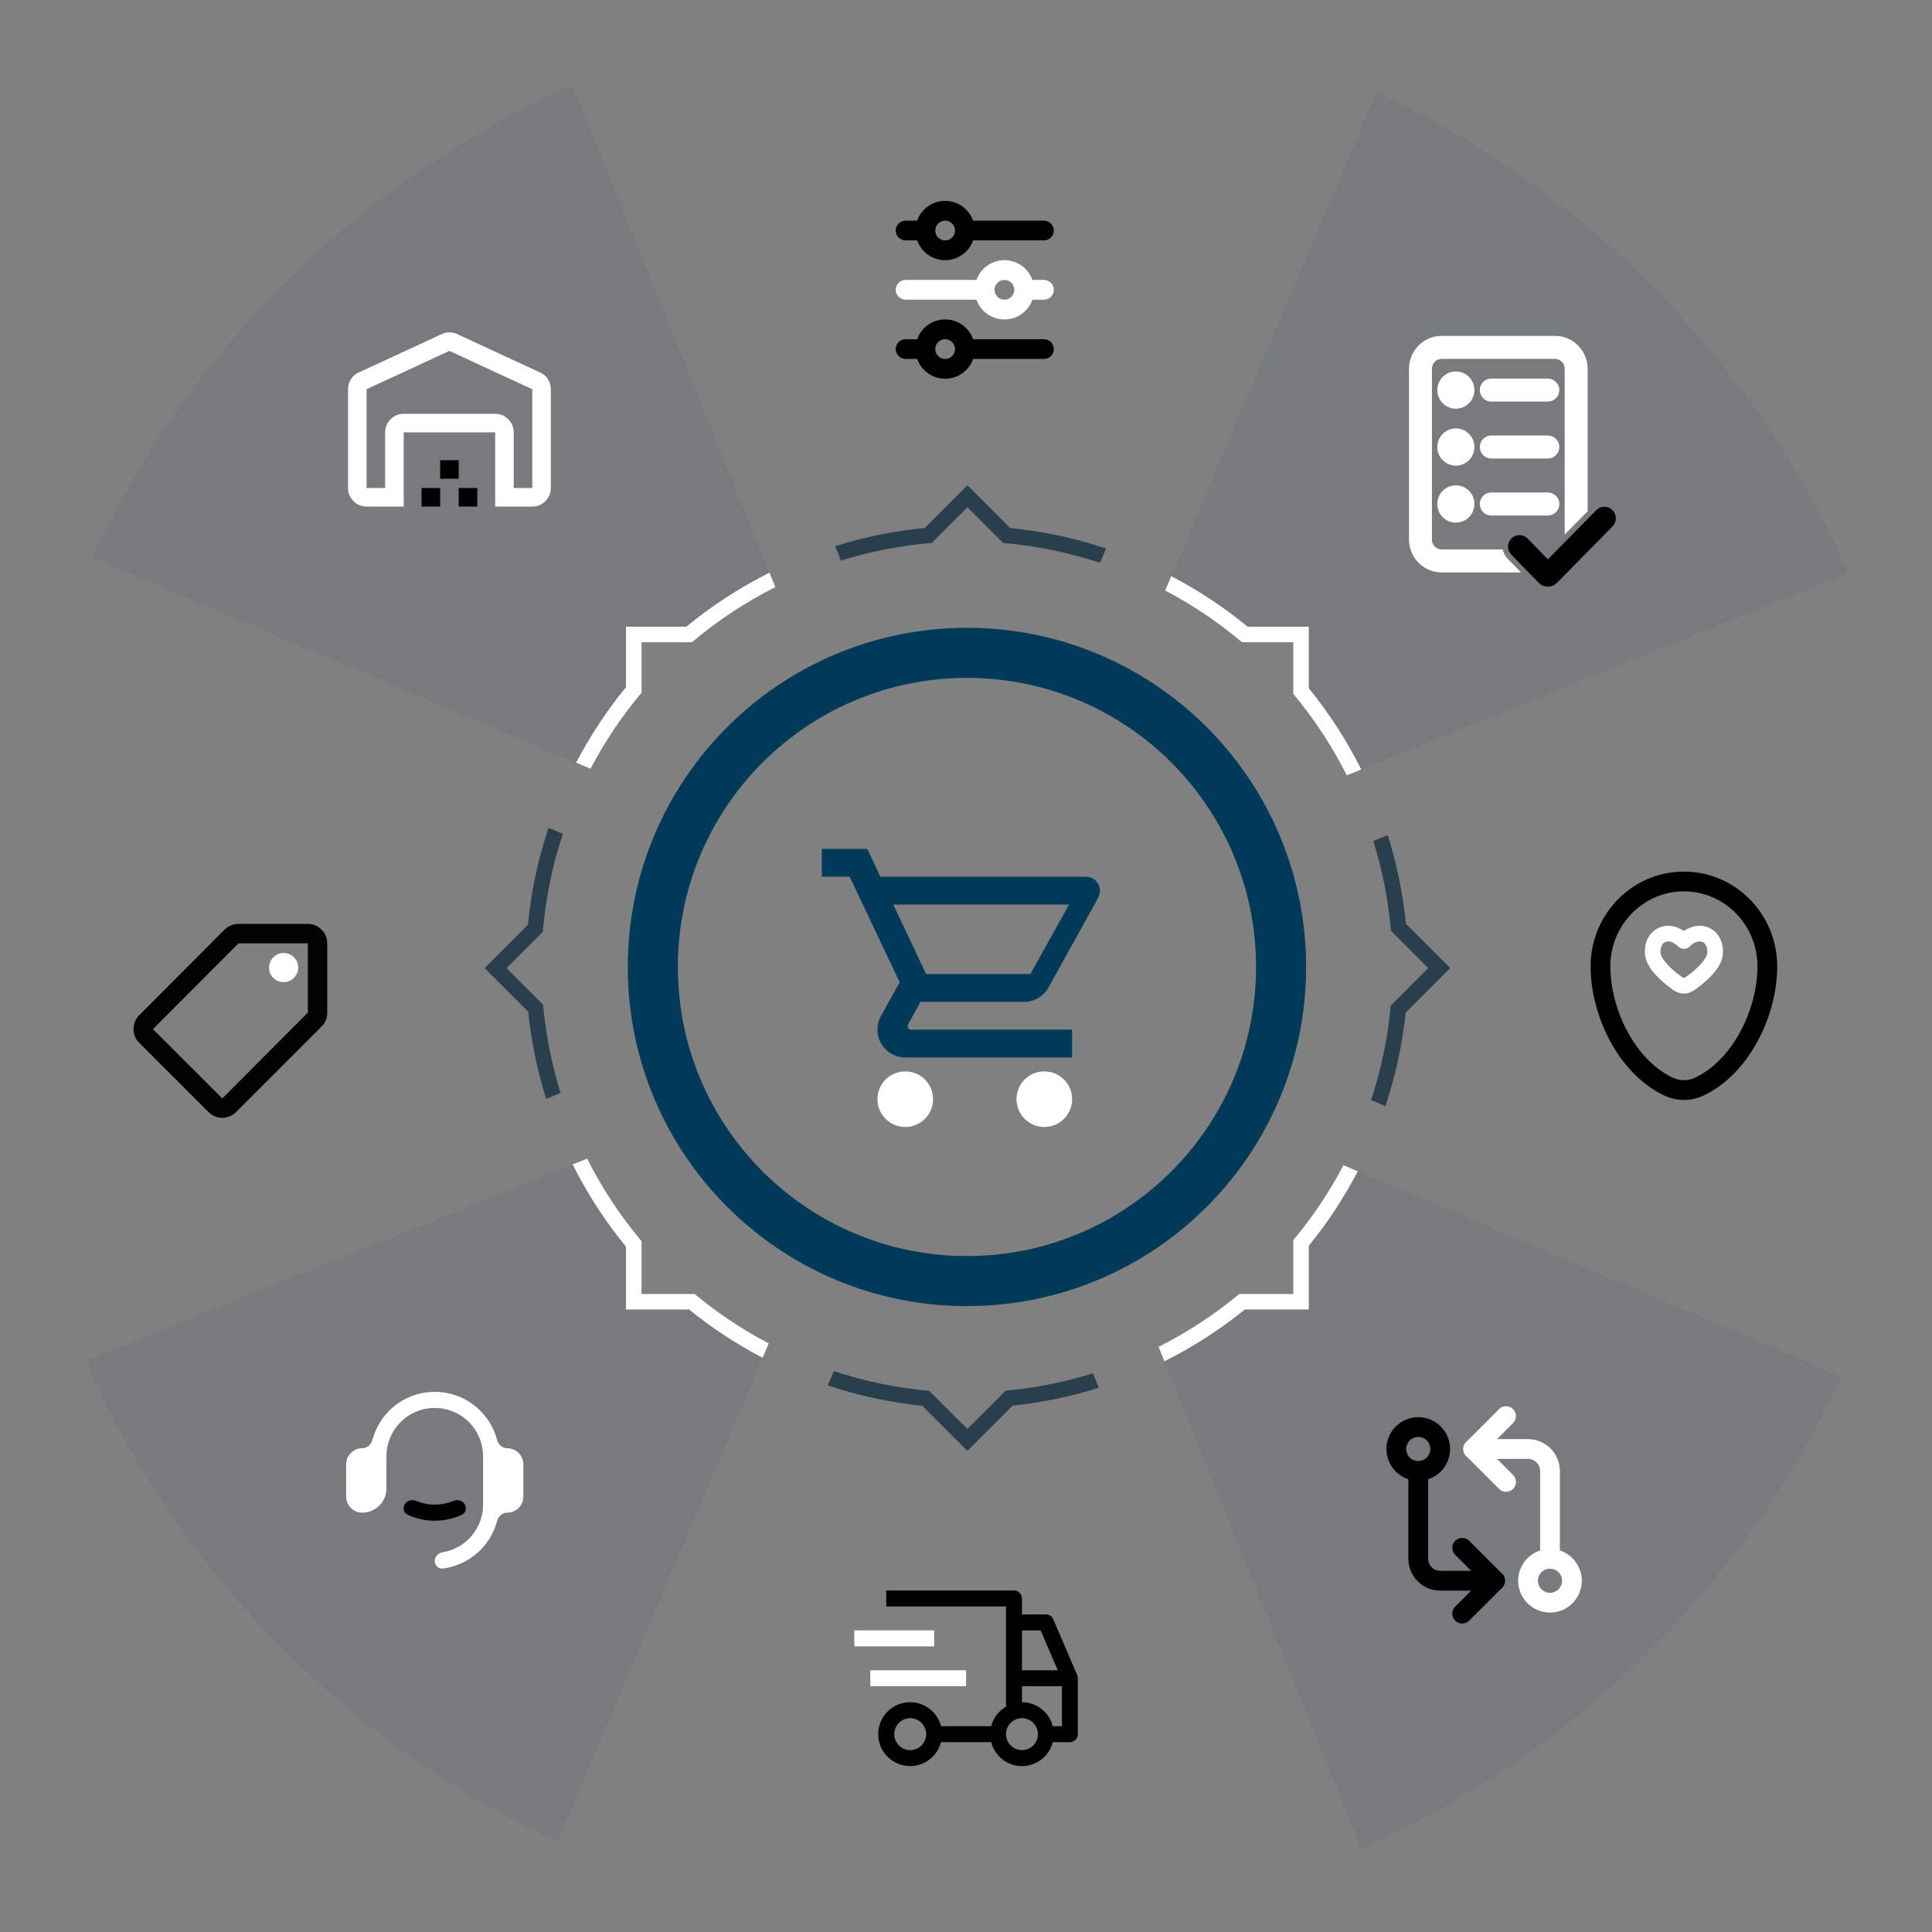 <svg width="440" height="440" viewBox="0 0 440 440" fill="none" xmlns="http://www.w3.org/2000/svg">
<rect x="0" y="0" width="440" height="440" fill="#808080" stroke="none"/>
<path fill-rule="evenodd" clip-rule="evenodd" d="M220.216 286.06C256.578 286.06 286.055 256.583 286.055 220.221C286.055 183.859 256.578 154.381 220.216 154.381C183.854 154.381 154.377 183.859 154.377 220.221C154.377 256.583 183.854 286.06 220.216 286.06ZM220.216 297.459C262.873 297.459 297.454 262.878 297.454 220.221C297.454 177.563 262.873 142.982 220.216 142.982C177.558 142.982 142.978 177.563 142.978 220.221C142.978 262.878 177.558 297.459 220.216 297.459Z" fill="#003A59"/>
<path d="M294.535 158.02C299.317 163.743 303.4 169.977 306.726 176.578L420.971 130.42C400.115 83.767 363.047 44.229 313.508 21.063L265.363 134.484C271.714 137.819 277.558 141.782 282.852 146.262L294.535 146.262L294.535 158.02Z" fill="#003A59" fill-opacity="0.07"/>
<path d="M157.591 146.262C163.43 141.326 169.81 137.122 176.575 133.713L130.417 19.468C83.764 40.324 44.227 77.391 21.06 126.93L134.481 175.074C137.777 168.798 141.688 163.015 146.105 157.77L146.105 146.262L157.591 146.262Z" fill="#003A59" fill-opacity="0.07"/>
<path d="M146.105 282.665C141.234 276.875 137.082 270.558 133.709 263.863L19.464 310.021C40.32 356.674 77.387 396.212 126.925 419.378L175.07 305.957C168.964 302.751 163.325 298.963 158.194 294.693L146.105 294.693L146.105 282.665Z" fill="#003A59" fill-opacity="0.07"/>
<path d="M282.234 294.693C276.561 299.409 270.39 303.44 263.86 306.73L310.018 420.975C356.671 400.119 396.209 363.052 419.376 313.513L305.955 265.368C302.709 271.548 298.869 277.249 294.535 282.43L294.535 294.693L282.234 294.693Z" fill="#003A59" fill-opacity="0.07"/>
<path d="M365.395 115.92C365.95 115.922 366.481 116.144 366.874 116.536C367.267 116.928 367.49 117.459 367.497 118.015C367.504 118.57 367.294 119.107 366.911 119.509L366.907 119.514L354.245 132.382C354.019 132.612 353.748 132.795 353.45 132.92C353.152 133.045 352.832 133.109 352.509 133.108C352.186 133.108 351.865 133.042 351.568 132.916C351.27 132.79 351 132.605 350.775 132.373L344.563 125.996L344.563 125.997C344.364 125.799 344.207 125.563 344.1 125.304C343.993 125.044 343.938 124.766 343.939 124.485C343.94 124.205 343.995 123.927 344.104 123.668C344.212 123.409 344.371 123.174 344.571 122.978C344.77 122.781 345.008 122.625 345.268 122.521C345.528 122.416 345.806 122.365 346.086 122.37C346.366 122.375 346.643 122.436 346.9 122.549C347.154 122.661 347.384 122.822 347.575 123.023L352.52 128.099L363.905 116.529L363.911 116.523C364.308 116.135 364.84 115.918 365.395 115.92Z" fill="black" stroke="black"/>
<path d="M354.124 76.987C355.967 76.987 357.735 77.723 359.037 79.034C360.339 80.344 361.07 82.121 361.07 83.972L361.07 116.226L360.927 116.372L357.704 119.647L356.848 120.517L356.848 83.972C356.848 83.244 356.56 82.546 356.049 82.032C355.538 81.518 354.845 81.23 354.124 81.23L328.339 81.23C327.618 81.23 326.925 81.518 326.414 82.032C325.903 82.546 325.616 83.244 325.616 83.972L325.616 122.886C325.616 123.615 325.903 124.313 326.414 124.827C326.925 125.341 327.618 125.629 328.339 125.629L341.859 125.629L341.978 125.962C342.183 126.545 342.512 127.095 342.971 127.562L342.973 127.564L344.394 129.023L345.221 129.872L328.339 129.872C326.496 129.872 324.728 129.135 323.426 127.825C322.124 126.514 321.393 124.738 321.393 122.886L321.393 83.972L321.401 83.626C321.487 81.901 322.205 80.262 323.426 79.034C324.728 77.723 326.496 76.987 328.339 76.987L354.124 76.987ZM331.563 111.037C332.551 111.037 333.499 111.431 334.196 112.133C334.894 112.835 335.285 113.787 335.285 114.779C335.285 115.77 334.894 116.722 334.196 117.424C333.499 118.126 332.551 118.522 331.563 118.522C330.574 118.522 329.627 118.127 328.929 117.424C328.231 116.722 327.839 115.77 327.839 114.779C327.839 113.787 328.231 112.835 328.929 112.133C329.627 111.431 330.574 111.037 331.563 111.037ZM352.513 112.658C353.074 112.658 353.611 112.883 354.007 113.281C354.402 113.679 354.624 114.217 354.624 114.779C354.624 115.34 354.402 115.88 354.007 116.278C353.611 116.676 353.074 116.901 352.513 116.901L339.62 116.901C339.059 116.901 338.522 116.676 338.126 116.278C337.731 115.88 337.509 115.34 337.509 114.779C337.509 114.217 337.731 113.679 338.126 113.281C338.522 112.883 339.059 112.658 339.62 112.658L352.513 112.658ZM331.563 98.065C332.551 98.065 333.499 98.46 334.196 99.163C334.894 99.865 335.285 100.817 335.285 101.808C335.285 102.8 334.894 103.752 334.196 104.454C333.499 105.156 332.551 105.551 331.563 105.551C330.574 105.551 329.627 105.156 328.929 104.454C328.231 103.751 327.839 102.8 327.839 101.808C327.839 100.816 328.231 99.865 328.929 99.163C329.627 98.46 330.574 98.065 331.563 98.065ZM352.513 99.687C353.074 99.687 353.611 99.911 354.007 100.309C354.403 100.707 354.624 101.246 354.624 101.808C354.624 102.37 354.403 102.909 354.007 103.307C353.611 103.705 353.074 103.929 352.513 103.929L339.62 103.929C339.059 103.929 338.522 103.705 338.126 103.307C337.73 102.909 337.509 102.37 337.509 101.808C337.509 101.246 337.73 100.707 338.126 100.309C338.522 99.911 339.059 99.687 339.62 99.687L352.513 99.687ZM331.563 85.094C332.551 85.094 333.499 85.489 334.196 86.191C334.894 86.893 335.285 87.845 335.285 88.836C335.285 89.828 334.894 90.78 334.196 91.482C333.499 92.184 332.551 92.579 331.563 92.58C330.574 92.58 329.627 92.184 328.929 91.482C328.231 90.78 327.839 89.828 327.839 88.836C327.839 87.845 328.231 86.893 328.929 86.191C329.627 85.489 330.574 85.094 331.563 85.094ZM352.513 86.715C353.074 86.715 353.611 86.939 354.007 87.337C354.403 87.735 354.624 88.275 354.624 88.836C354.624 89.398 354.403 89.937 354.007 90.335C353.611 90.734 353.074 90.959 352.513 90.959L339.62 90.959C339.059 90.959 338.522 90.734 338.126 90.335C337.73 89.937 337.509 89.398 337.509 88.836C337.509 88.275 337.73 87.735 338.126 87.337C338.522 86.939 339.059 86.715 339.62 86.715L352.513 86.715Z" fill="white" stroke="white"/>
<path d="M315.519 251.92C317.865 244.891 319.389 237.754 320.133 230.623L330.279 220.478L320.183 210.381C319.5 203.503 318.109 196.737 316.055 190.191L312.764 191.52C314.823 198.149 316.177 205.008 316.778 211.98L325.276 220.478L316.736 229.018C316.078 236.215 314.601 243.429 312.252 250.533L315.519 251.92Z" fill="#052637" fill-opacity="0.7"/>
<path d="M189.905 312.255C197.083 314.628 204.373 316.112 211.646 316.759L220.32 325.434L229.023 316.731C235.8 316.107 242.468 314.771 248.918 312.767L250.248 316.058C243.883 318.056 237.311 319.425 230.629 320.128L220.32 330.437L210.043 320.16C202.837 319.424 195.622 317.893 188.518 315.522L189.905 312.255Z" fill="#052637" fill-opacity="0.7"/>
<path d="M128.185 189.909C125.751 197.271 124.252 204.751 123.632 212.209L115.364 220.478L123.688 228.802C124.303 235.656 125.647 242.4 127.672 248.921L124.382 250.25C122.361 243.814 120.983 237.165 120.289 230.405L110.361 220.478L120.223 210.615C120.936 203.22 122.484 195.813 124.918 188.522L128.185 189.909Z" fill="#052637" fill-opacity="0.7"/>
<path d="M250.529 128.187C243.241 125.778 235.836 124.285 228.453 123.654L220.32 115.521L212.199 123.643C205.151 124.234 198.217 125.595 191.518 127.676L190.188 124.385C196.806 122.308 203.648 120.91 210.604 120.235L220.32 110.519L230.05 120.249C237.37 120.971 244.7 122.512 251.916 124.92L250.529 128.187Z" fill="#052637" fill-opacity="0.7"/>
<path d="M263.861 306.731C270.391 303.44 276.562 299.409 282.235 294.693L294.536 294.693L294.536 282.431C298.87 277.25 302.71 271.549 305.956 265.369L309.223 266.755C306.037 272.864 302.291 278.526 298.073 283.702L298.073 298.231L283.5 298.231C277.82 302.831 271.675 306.778 265.191 310.022L263.861 306.731Z" fill="white"/>
<path d="M133.71 263.864C137.083 270.559 141.235 276.876 146.106 282.666L146.106 294.693L158.195 294.693C163.326 298.964 168.965 302.752 175.071 305.958L173.684 309.225C167.651 306.079 162.053 302.385 156.929 298.231L142.568 298.231L142.568 283.943C137.814 278.14 133.746 271.845 130.419 265.193L133.71 263.864Z" fill="white"/>
<path d="M176.576 133.714C169.811 137.122 163.431 141.326 157.592 146.263L146.105 146.263L146.105 157.771C141.689 163.016 137.779 168.798 134.482 175.075L131.215 173.688C134.452 167.482 138.268 161.737 142.568 156.493L142.568 142.725L156.31 142.725C162.164 137.906 168.523 133.786 175.247 130.423L176.576 133.714Z" fill="white"/>
<path d="M306.727 176.579C303.401 169.978 299.318 163.744 294.536 158.021L294.536 146.263L282.853 146.263C277.559 141.782 271.715 137.82 265.365 134.485L266.752 131.218C273.033 134.493 278.841 138.362 284.136 142.725L298.073 142.725L298.073 156.751C302.739 162.483 306.738 168.693 310.018 175.249L306.727 176.579Z" fill="white"/>
<path d="M96.015 115.369L96.015 111.143L100.24 111.143L100.24 115.369L96.015 115.369ZM100.24 109.031L100.24 104.805L104.466 104.805L104.466 109.031L100.24 109.031ZM104.466 115.369L104.466 111.143L108.691 111.143L108.691 115.369L104.466 115.369Z" fill="black"/>
<path d="M102.353 79.916L83.486 88.643L83.486 111.143L87.711 111.143L87.711 98.467C87.711 97.305 88.125 96.31 88.953 95.481C89.78 94.655 90.775 94.241 91.937 94.241L112.769 94.241C113.931 94.241 114.926 94.655 115.755 95.481C116.581 96.31 116.995 97.305 116.995 98.467L116.995 111.143L121.22 111.143L121.22 88.643L102.353 79.916ZM91.937 115.369L83.486 115.369C82.324 115.369 81.329 114.955 80.502 114.129C79.674 113.3 79.26 112.305 79.26 111.143L79.26 88.643C79.26 87.762 79.498 86.97 79.974 86.266C80.449 85.561 81.091 85.051 81.901 84.734L100.768 76.008C101.261 75.797 101.79 75.691 102.353 75.691C102.916 75.691 103.445 75.797 103.938 76.008L122.805 84.734C123.615 85.051 124.258 85.561 124.734 86.266C125.208 86.97 125.446 87.762 125.446 88.642L125.446 111.143C125.446 112.305 125.032 113.3 124.206 114.129C123.377 114.955 122.382 115.369 121.22 115.369L112.769 115.369L112.769 98.467L91.937 98.467L91.937 115.369Z" fill="white"/>
<path d="M198.207 380.398H220.022V384.034H198.207V380.398ZM194.571 371.308H212.751V374.944H194.571V371.308Z" fill="white"/>
<path d="M245.326 381.499L239.872 368.774C239.732 368.447 239.5 368.168 239.203 367.972C238.906 367.776 238.558 367.672 238.202 367.672H232.748V364.036C232.748 363.554 232.556 363.092 232.215 362.751C231.875 362.41 231.412 362.218 230.93 362.218H201.843V365.854H229.112V388.68C228.284 389.161 227.559 389.802 226.979 390.564C226.399 391.327 225.976 392.196 225.734 393.123H214.31C213.868 391.41 212.816 389.916 211.351 388.923C209.886 387.929 208.109 387.504 206.353 387.727C204.597 387.95 202.983 388.806 201.813 390.134C200.643 391.462 199.998 393.171 199.998 394.941C199.998 396.711 200.643 398.42 201.813 399.748C202.983 401.076 204.597 401.932 206.353 402.155C208.109 402.378 209.886 401.953 211.351 400.96C212.816 399.966 213.868 398.473 214.31 396.759H225.734C226.13 398.319 227.034 399.703 228.304 400.692C229.575 401.68 231.138 402.217 232.748 402.217C234.357 402.217 235.921 401.68 237.191 400.692C238.462 399.703 239.366 398.319 239.762 396.759H243.656C244.138 396.759 244.6 396.568 244.941 396.227C245.282 395.886 245.474 395.423 245.474 394.941V382.216C245.474 381.969 245.424 381.726 245.326 381.499ZM207.297 398.577C206.578 398.577 205.875 398.364 205.277 397.964C204.679 397.565 204.213 396.997 203.938 396.333C203.662 395.668 203.59 394.937 203.731 394.232C203.871 393.527 204.217 392.879 204.726 392.37C205.234 391.862 205.882 391.516 206.587 391.375C207.293 391.235 208.024 391.307 208.688 391.582C209.352 391.857 209.92 392.323 210.32 392.921C210.719 393.519 210.933 394.222 210.933 394.941C210.932 395.905 210.548 396.83 209.867 397.511C209.185 398.193 208.261 398.576 207.297 398.577ZM232.748 371.308H237.002L240.9 380.398H232.748V371.308ZM232.748 398.577C232.029 398.577 231.326 398.364 230.728 397.964C230.13 397.565 229.664 396.997 229.389 396.333C229.114 395.668 229.042 394.937 229.182 394.232C229.322 393.527 229.668 392.879 230.177 392.37C230.685 391.862 231.333 391.516 232.039 391.375C232.744 391.235 233.475 391.307 234.139 391.582C234.804 391.857 235.372 392.323 235.771 392.921C236.171 393.519 236.384 394.222 236.384 394.941C236.383 395.905 235.999 396.83 235.318 397.511C234.636 398.193 233.712 398.576 232.748 398.577ZM241.838 393.123H239.762C239.361 391.566 238.455 390.186 237.186 389.199C235.917 388.212 234.356 387.674 232.748 387.67V384.034H241.838V393.123Z" fill="black"/>
<path d="M92.844 344.975C91.926 344.549 91.669 343.407 92.206 342.548V342.548C92.743 341.689 93.872 341.444 94.809 341.831C96.136 342.38 97.564 342.665 99.012 342.662C100.46 342.665 101.888 342.38 103.215 341.831C104.152 341.444 105.281 341.689 105.818 342.548V342.548C106.355 343.407 106.098 344.549 105.18 344.975C103.254 345.868 101.149 346.334 99.012 346.331C96.874 346.334 94.77 345.869 92.844 344.975Z" fill="black"/>
<path d="M115.521 329.822C116.494 329.822 117.427 330.209 118.115 330.897C118.803 331.585 119.19 332.518 119.19 333.491V340.828C119.19 341.801 118.803 342.734 118.115 343.422C117.427 344.11 116.494 344.497 115.521 344.497V344.497C114.408 344.497 113.486 345.331 113.202 346.408C112.464 349.205 110.91 351.736 108.719 353.668C106.499 355.626 103.751 356.857 100.842 357.223C99.837 357.349 99.012 356.516 99.012 355.503V355.503C99.012 354.49 99.839 353.684 100.838 353.516C103.08 353.139 105.166 352.073 106.795 350.445C108.859 348.381 110.018 345.581 110.018 342.662V331.657C110.018 328.738 108.859 325.938 106.795 323.874C104.731 321.81 101.931 320.651 99.012 320.651C96.093 320.651 93.294 321.81 91.23 323.874C89.166 325.938 88.006 328.738 88.006 331.657V338.994C88.006 342.033 85.543 344.497 82.504 344.497V344.497C81.531 344.497 80.597 344.11 79.909 343.422C79.221 342.734 78.835 341.801 78.835 340.828V333.491C78.835 332.518 79.221 331.585 79.909 330.897C80.597 330.209 81.531 329.822 82.504 329.822V329.822C83.617 329.822 84.538 328.988 84.823 327.911C85.562 325.115 87.115 322.584 89.306 320.652C91.987 318.288 95.438 316.984 99.012 316.984C102.586 316.984 106.038 318.288 108.719 320.652C110.91 322.584 112.463 325.115 113.202 327.911C113.486 328.988 114.408 329.822 115.521 329.822V329.822Z" fill="white"/>
<path d="M400.25 220.091C400.25 210.615 392.713 203.001 383.5 203.001C374.287 203.001 366.75 210.615 366.75 220.091V220.093C366.75 224.989 368.159 230.363 370.691 235.026C373.149 239.552 376.575 243.247 380.588 245.25L380.978 245.438L380.979 245.439C381.768 245.809 382.629 246 383.5 246C384.371 246 385.232 245.809 386.02 245.439L386.022 245.438C390.203 243.486 393.771 239.699 396.309 235.026C398.841 230.362 400.25 224.987 400.25 220.091ZM404.75 220.091C404.75 225.791 403.127 231.899 400.263 237.174C397.403 242.44 393.208 247.049 387.927 249.516C386.541 250.164 385.03 250.5 383.5 250.5C381.969 250.5 380.457 250.164 379.071 249.515V249.514C373.792 247.046 369.597 242.44 366.737 237.175C363.873 231.901 362.25 225.793 362.25 220.093V220.091C362.25 208.206 371.727 198.501 383.5 198.501C395.273 198.501 404.75 208.206 404.75 220.091Z" fill="black"/>
<path d="M383.5 214.327L382.246 215.592C382.58 215.923 383.03 216.109 383.5 216.109C383.97 216.109 384.42 215.923 384.754 215.592L383.5 214.327ZM382.305 221.946C381.313 221.193 380.215 220.25 379.384 219.255C378.515 218.21 378.156 217.374 378.156 216.799H374.594C374.594 218.649 375.62 220.302 376.65 221.537C377.726 222.824 379.056 223.952 380.149 224.784L382.305 221.946ZM378.156 216.799C378.156 215.322 378.814 214.695 379.344 214.502C379.907 214.296 380.99 214.346 382.246 215.592L384.754 213.063C382.804 211.127 380.325 210.356 378.128 211.154C375.895 211.963 374.594 214.163 374.594 216.799H378.156ZM386.849 224.784C387.944 223.952 389.274 222.824 390.347 221.537C391.38 220.302 392.406 218.649 392.406 216.799H388.844C388.844 217.374 388.487 218.21 387.613 219.255C386.782 220.25 385.69 221.193 384.695 221.946L386.849 224.784ZM392.406 216.799C392.406 214.163 391.105 211.963 388.872 211.154C386.675 210.356 384.196 211.127 382.246 213.063L384.754 215.592C386.01 214.346 387.093 214.296 387.656 214.5C388.186 214.695 388.844 215.322 388.844 216.799H392.406ZM380.151 224.784C381.016 225.442 382.011 226.282 383.5 226.282V222.72C383.452 222.72 383.429 222.725 383.3 222.653C382.953 222.439 382.622 222.203 382.305 221.946L380.151 224.784ZM384.695 221.946C384.378 222.203 384.046 222.439 383.699 222.653C383.574 222.725 383.545 222.72 383.5 222.72V226.282C384.989 226.282 385.984 225.442 386.849 224.784L384.695 221.946Z" fill="white"/>
<path d="M355.75 360.001C355.75 359.272 355.46 358.572 354.944 358.057C354.493 357.605 353.901 357.327 353.271 357.265L353 357.251C352.271 357.251 351.571 357.541 351.056 358.057C350.54 358.572 350.25 359.272 350.25 360.001L350.264 360.272C350.326 360.902 350.604 361.494 351.056 361.945C351.571 362.461 352.271 362.751 353 362.751C353.729 362.751 354.429 362.461 354.944 361.945C355.46 361.43 355.75 360.73 355.75 360.001ZM360.25 360.001C360.25 361.924 359.487 363.768 358.127 365.128C356.767 366.488 354.923 367.251 353 367.251C351.077 367.251 349.233 366.488 347.873 365.128C346.598 363.853 345.848 362.152 345.759 360.36L345.75 360.001C345.75 358.078 346.513 356.234 347.873 354.874C349.233 353.514 351.077 352.751 353 352.751L353.359 352.76C355.151 352.849 356.852 353.599 358.127 354.874C359.487 356.234 360.25 358.078 360.25 360.001Z" fill="white"/>
<path d="M325.736 329.729C325.674 329.1 325.396 328.508 324.944 328.057C324.493 327.605 323.901 327.327 323.271 327.265L323 327.251C322.271 327.251 321.571 327.541 321.056 328.057C320.54 328.572 320.25 329.272 320.25 330.001L320.264 330.272C320.326 330.902 320.604 331.494 321.056 331.945C321.571 332.461 322.271 332.751 323 332.751L323.271 332.737C323.901 332.675 324.493 332.397 324.944 331.945C325.46 331.43 325.75 330.73 325.75 330.001L325.736 329.729ZM330.241 330.36C330.152 332.152 329.402 333.853 328.127 335.128C326.852 336.403 325.151 337.153 323.359 337.242L323 337.251C321.077 337.251 319.233 336.488 317.873 335.128C316.598 333.853 315.848 332.152 315.759 330.36L315.75 330.001C315.75 328.078 316.513 326.234 317.873 324.874C319.233 323.514 321.077 322.751 323 322.751L323.359 322.76C325.151 322.849 326.852 323.599 328.127 324.874C329.487 326.234 330.25 328.078 330.25 330.001L330.241 330.36Z" fill="black"/>
<path d="M350.75 355.001V335.001C350.75 334.272 350.46 333.572 349.944 333.057C349.493 332.605 348.901 332.327 348.271 332.265L348 332.251H335.5C334.257 332.251 333.25 331.244 333.25 330.001C333.25 328.758 334.257 327.751 335.5 327.751H348C349.923 327.751 351.767 328.514 353.127 329.874C354.487 331.234 355.25 333.078 355.25 335.001V355.001C355.25 356.244 354.243 357.251 353 357.251C351.757 357.251 350.75 356.244 350.75 355.001Z" fill="white"/>
<path d="M341.409 320.91C342.288 320.031 343.712 320.031 344.591 320.91C345.469 321.789 345.469 323.213 344.591 324.092L338.682 330.001L344.591 335.91L344.745 336.081C345.466 336.965 345.415 338.268 344.591 339.092C343.767 339.915 342.464 339.967 341.58 339.246L341.409 339.092L333.909 331.592C333.03 330.713 333.03 329.289 333.909 328.41L341.409 320.91Z" fill="white"/>
<path d="M320.75 355.001V335.001C320.75 333.758 321.757 332.751 323 332.751C324.243 332.751 325.25 333.758 325.25 335.001V355.001L325.264 355.272C325.326 355.902 325.604 356.494 326.056 356.945C326.571 357.461 327.271 357.751 328 357.751H340.5C341.743 357.751 342.75 358.758 342.75 360.001C342.75 361.244 341.743 362.251 340.5 362.251H328C326.077 362.251 324.233 361.488 322.873 360.128C321.513 358.768 320.75 356.924 320.75 355.001Z" fill="black"/>
<path d="M331.409 350.91C332.288 350.031 333.712 350.031 334.591 350.91L342.091 358.41C342.969 359.289 342.969 360.713 342.091 361.592L334.591 369.092C333.712 369.97 332.288 369.97 331.409 369.092C330.53 368.213 330.53 366.789 331.409 365.91L337.318 360.001L331.409 354.092C330.53 353.213 330.53 351.789 331.409 350.91Z" fill="black"/>
<path d="M237.833 244.001C239.513 244.001 241.124 244.668 242.312 245.856C243.499 247.044 244.167 248.655 244.167 250.334C244.167 252.014 243.499 253.625 242.312 254.813C241.124 256 239.513 256.668 237.833 256.668C236.154 256.668 234.543 256 233.355 254.813C232.167 253.625 231.5 252.014 231.5 250.334C231.5 246.819 234.318 244.001 237.833 244.001ZM206.167 244.001C207.846 244.001 209.457 244.668 210.645 245.856C211.833 247.044 212.5 248.655 212.5 250.334C212.5 252.014 211.833 253.625 210.645 254.813C209.457 256 207.846 256.668 206.167 256.668C204.487 256.668 202.876 256 201.688 254.813C200.501 253.625 199.833 252.014 199.833 250.334C199.833 246.819 202.652 244.001 206.167 244.001Z" fill="white"/>
<path d="M187.167 193.334H197.522L200.498 199.668H247.333C248.173 199.668 248.979 200.001 249.572 200.595C250.166 201.189 250.5 201.995 250.5 202.834C250.5 203.373 250.342 203.911 250.12 204.418L238.783 224.906C237.707 226.838 235.617 228.168 233.242 228.168H209.65L206.8 233.329L206.705 233.709C206.705 233.919 206.788 234.121 206.937 234.269C207.085 234.418 207.287 234.501 207.497 234.501H244.167V240.834H206.167C204.487 240.834 202.876 240.167 201.688 238.979C200.501 237.792 199.833 236.181 199.833 234.501C199.833 233.393 200.118 232.348 200.593 231.461L204.9 223.703L193.5 199.668H187.167V193.334ZM234.667 221.834L243.47 206.001H203.443L210.917 221.834H234.667Z" fill="#003A59"/>
<path d="M50.623 254.584C50.071 254.584 49.519 254.474 48.967 254.253C48.414 254.032 47.918 253.701 47.476 253.259L31.686 237.47C31.245 237.028 30.923 236.54 30.721 236.005C30.52 235.471 30.418 234.929 30.417 234.378C30.415 233.827 30.517 233.275 30.721 232.722C30.926 232.168 31.248 231.671 31.686 231.231L51.12 211.742C51.525 211.338 52.003 211.015 52.555 210.775C53.107 210.535 53.678 210.416 54.267 210.417H70.111C71.326 210.417 72.366 210.85 73.232 211.714C74.097 212.578 74.529 213.618 74.528 214.834V230.679C74.528 231.268 74.418 231.829 74.197 232.364C73.976 232.898 73.663 233.367 73.258 233.771L53.77 253.259C53.328 253.701 52.831 254.032 52.279 254.253C51.727 254.474 51.175 254.584 50.623 254.584ZM50.623 250.167L70.111 230.624V214.834H54.322L34.833 234.378L50.623 250.167Z" fill="#010202"/>
<path d="M64.591 223.668C65.511 223.668 66.293 223.346 66.938 222.702C67.583 222.059 67.904 221.277 67.903 220.355C67.902 219.433 67.58 218.652 66.938 218.01C66.296 217.368 65.514 217.045 64.591 217.043C63.667 217.04 62.886 217.362 62.245 218.01C61.605 218.658 61.282 219.439 61.278 220.355C61.274 221.271 61.596 222.053 62.245 222.702C62.895 223.352 63.676 223.673 64.591 223.668Z" fill="white"/>
<path d="M228.75 63.751C228.153 63.751 227.581 63.988 227.159 64.41C226.737 64.832 226.5 65.404 226.5 66.001C226.5 66.598 226.737 67.17 227.159 67.592C227.581 68.014 228.153 68.251 228.75 68.251C229.347 68.251 229.919 68.014 230.341 67.592C230.763 67.17 231 66.598 231 66.001C231 65.404 230.763 64.832 230.341 64.41C229.919 63.988 229.347 63.751 228.75 63.751ZM222.382 63.751C222.847 62.434 223.709 61.293 224.85 60.486C225.99 59.679 227.353 59.246 228.75 59.246C230.147 59.246 231.51 59.679 232.65 60.486C233.791 61.293 234.653 62.434 235.117 63.751H237.75C238.347 63.751 238.919 63.988 239.341 64.41C239.763 64.832 240 65.404 240 66.001C240 66.598 239.763 67.17 239.341 67.592C238.919 68.014 238.347 68.251 237.75 68.251H235.117C234.653 69.569 233.791 70.709 232.65 71.516C231.51 72.323 230.147 72.757 228.75 72.757C227.353 72.757 225.99 72.323 224.85 71.516C223.709 70.709 222.847 69.569 222.382 68.251H206.25C205.653 68.251 205.081 68.014 204.659 67.592C204.237 67.17 204 66.598 204 66.001C204 65.404 204.237 64.832 204.659 64.41C205.081 63.988 205.653 63.751 206.25 63.751H222.382Z" fill="white"/>
<path d="M215.25 50.251C214.653 50.251 214.081 50.488 213.659 50.91C213.237 51.332 213 51.904 213 52.501C213 53.098 213.237 53.67 213.659 54.092C214.081 54.514 214.653 54.751 215.25 54.751C215.847 54.751 216.419 54.514 216.841 54.092C217.263 53.67 217.5 53.098 217.5 52.501C217.5 51.904 217.263 51.332 216.841 50.91C216.419 50.488 215.847 50.251 215.25 50.251ZM208.882 50.251C209.347 48.934 210.209 47.793 211.35 46.986C212.49 46.179 213.853 45.746 215.25 45.746C216.647 45.746 218.01 46.179 219.15 46.986C220.291 47.793 221.153 48.934 221.617 50.251H237.75C238.347 50.251 238.919 50.488 239.341 50.91C239.763 51.332 240 51.904 240 52.501C240 53.098 239.763 53.67 239.341 54.092C238.919 54.514 238.347 54.751 237.75 54.751H221.617C221.153 56.069 220.291 57.209 219.15 58.016C218.01 58.823 216.647 59.257 215.25 59.257C213.853 59.257 212.49 58.823 211.35 58.016C210.209 57.209 209.347 56.069 208.882 54.751H206.25C205.653 54.751 205.081 54.514 204.659 54.092C204.237 53.67 204 53.098 204 52.501C204 51.904 204.237 51.332 204.659 50.91C205.081 50.488 205.653 50.251 206.25 50.251H208.882ZM215.25 77.251C214.653 77.251 214.081 77.488 213.659 77.91C213.237 78.332 213 78.904 213 79.501C213 80.098 213.237 80.67 213.659 81.092C214.081 81.514 214.653 81.751 215.25 81.751C215.847 81.751 216.419 81.514 216.841 81.092C217.263 80.67 217.5 80.098 217.5 79.501C217.5 78.904 217.263 78.332 216.841 77.91C216.419 77.488 215.847 77.251 215.25 77.251ZM208.882 77.251C209.347 75.934 210.209 74.793 211.35 73.986C212.49 73.179 213.853 72.746 215.25 72.746C216.647 72.746 218.01 73.179 219.15 73.986C220.291 74.793 221.153 75.934 221.617 77.251H237.75C238.347 77.251 238.919 77.488 239.341 77.91C239.763 78.332 240 78.904 240 79.501C240 80.098 239.763 80.67 239.341 81.092C238.919 81.514 238.347 81.751 237.75 81.751H221.617C221.153 83.069 220.291 84.209 219.15 85.016C218.01 85.823 216.647 86.257 215.25 86.257C213.853 86.257 212.49 85.823 211.35 85.016C210.209 84.209 209.347 83.069 208.882 81.751H206.25C205.653 81.751 205.081 81.514 204.659 81.092C204.237 80.67 204 80.098 204 79.501C204 78.904 204.237 78.332 204.659 77.91C205.081 77.488 205.653 77.251 206.25 77.251H208.882Z" fill="black"/>
</svg>
